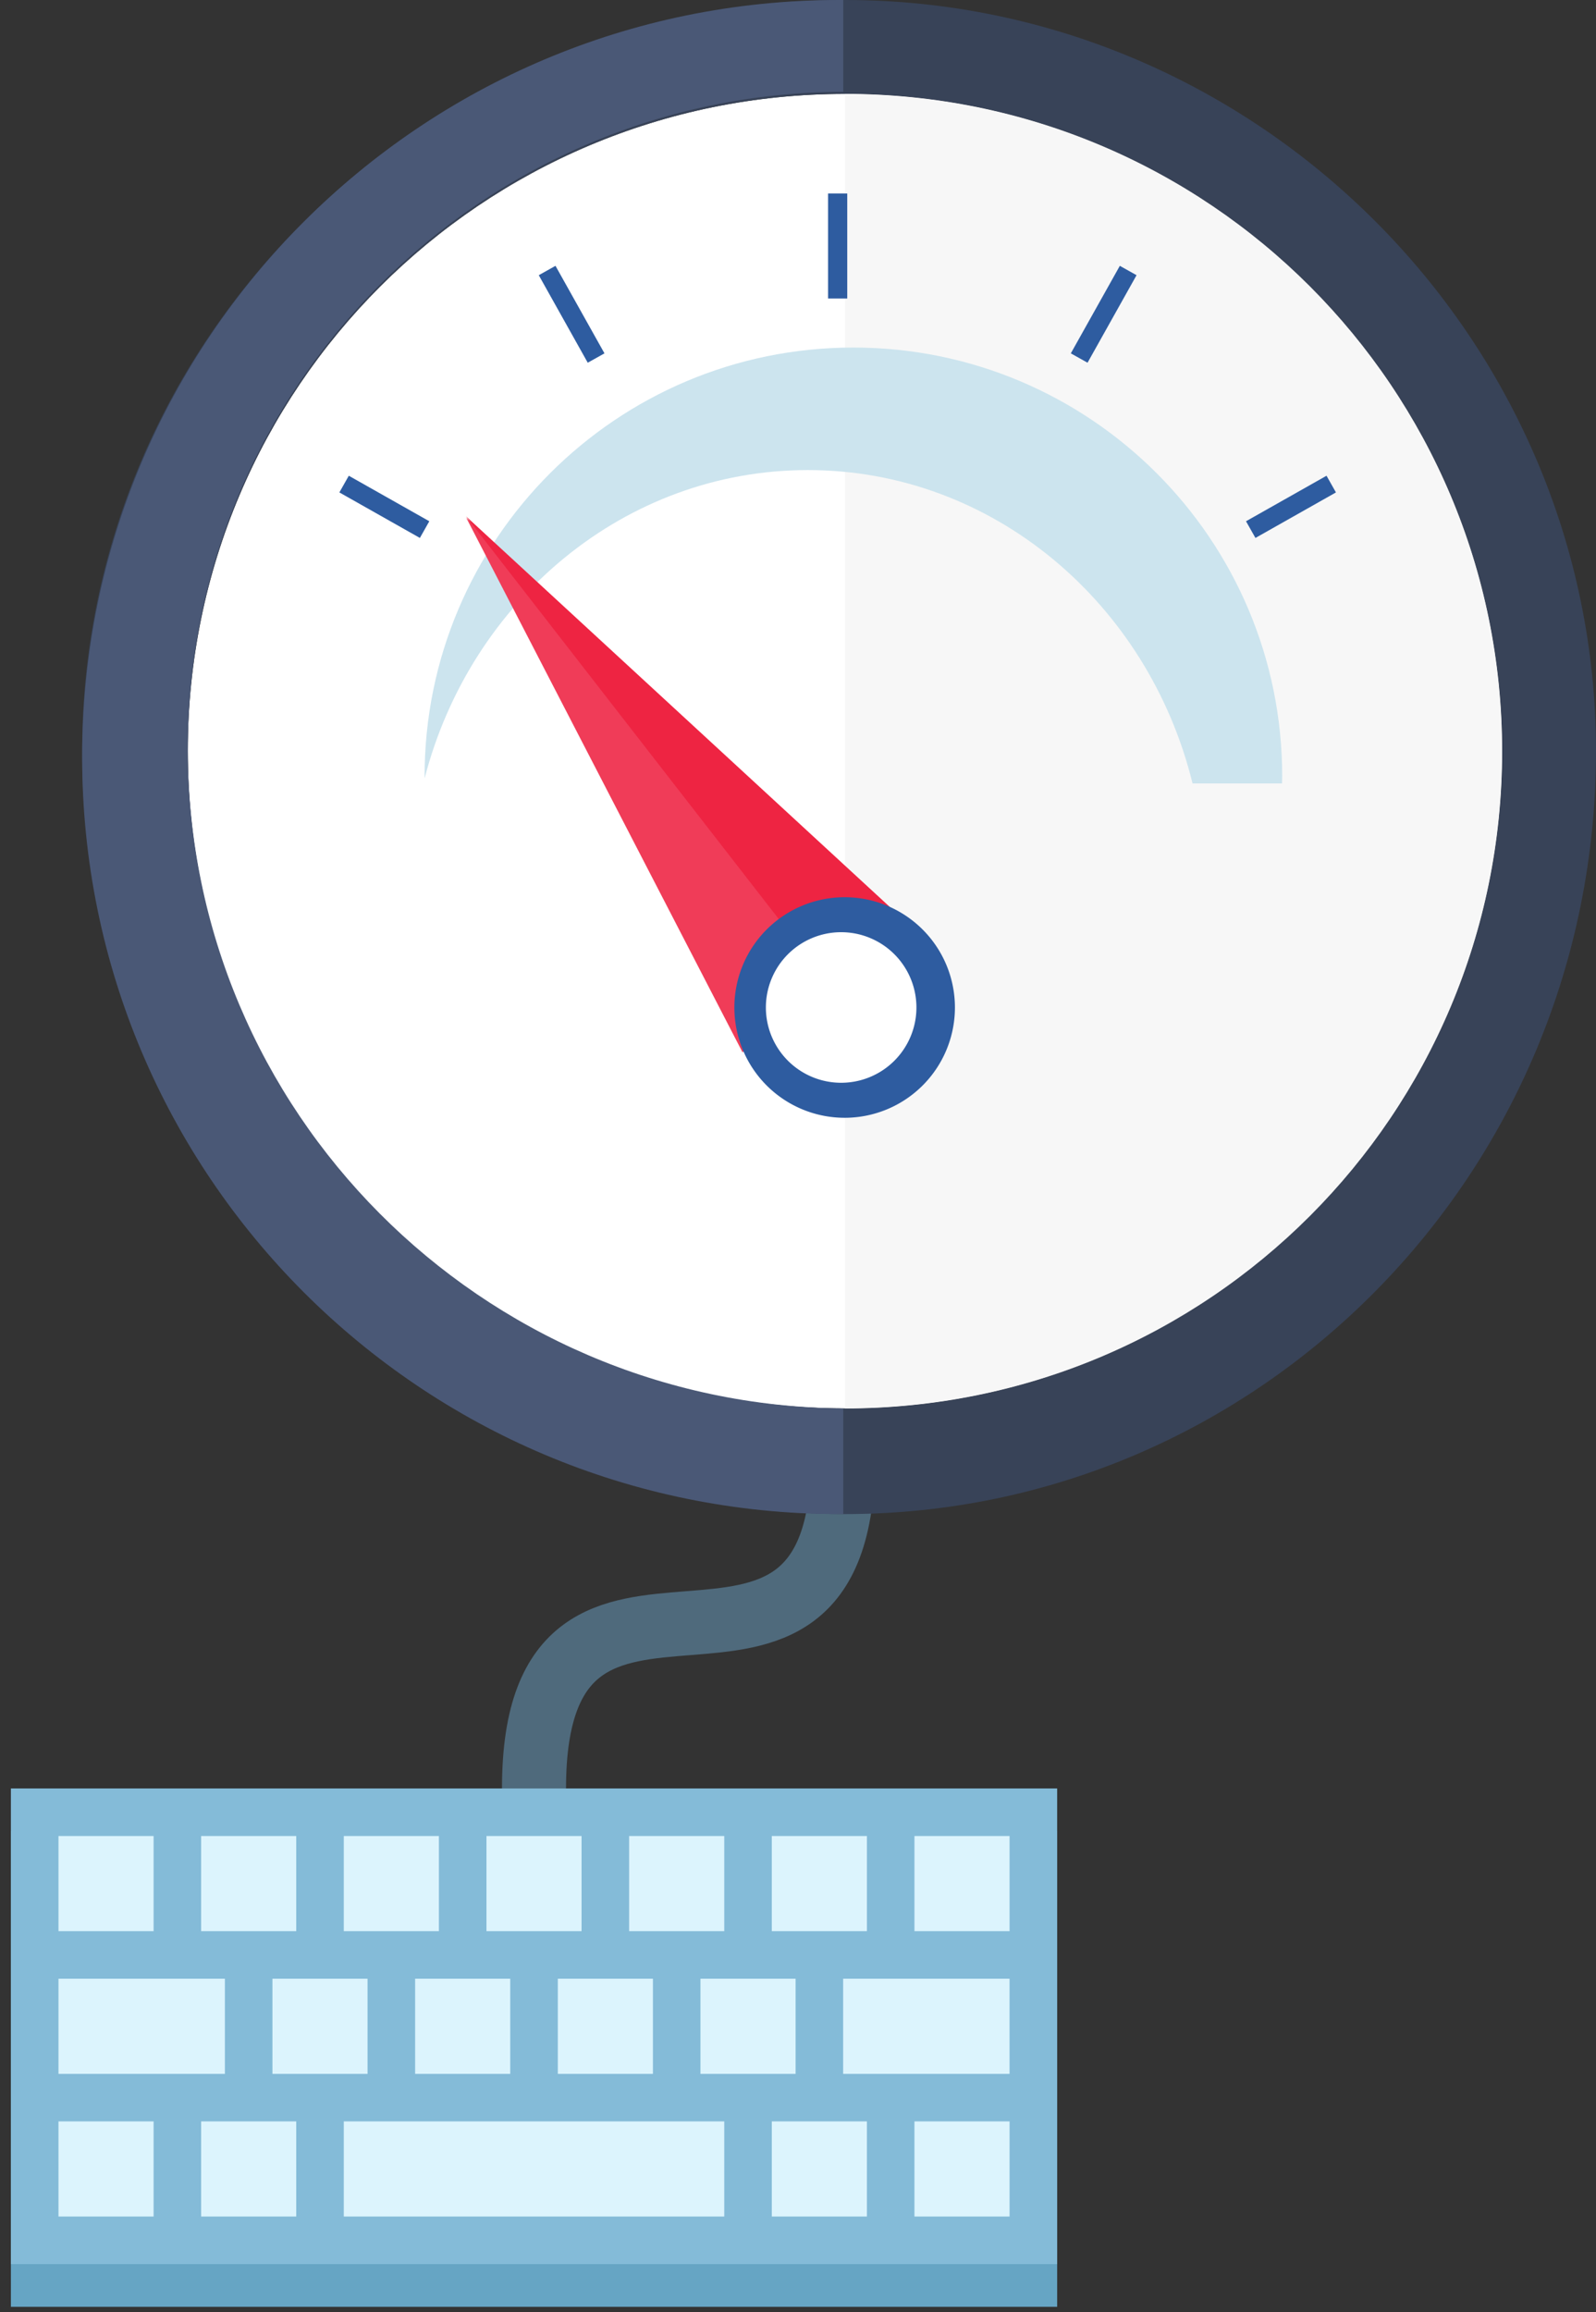 <svg width="136" height="197" viewBox="0 0 136 197" xmlns="http://www.w3.org/2000/svg"><rect x="0" y="0" width="136" height="197" fill="#333333" stroke="none"/><g fill="none"><path d="M72 120c-30.928 0-56-25.072-56-56S41.072 8 72 8s56 25.072 56 56-25.072 56-56 56z" fill="#FFF"/><path d="M45.504 152.378c0-26.16 26.343-1.951 26.343-28.366" stroke="#4F6A7C" stroke-width="5.457"/><path d="M.93 156.016h89.153v40.524H.929v-40.524z" fill="#66A5C4"/><path d="M.93 152.377h89.153v40.524H.929v-40.524z" fill="#84BBD8"/><path d="M4.984 156.428h8.105v8.108H4.984v-8.108zm12.155 0h8.104v8.108h-8.104v-8.108zm12.156 0H37.4v8.108h-8.105v-8.108zm12.158 0h8.104v8.108h-8.104v-8.108zm12.157 0h8.107v8.108H53.61v-8.108zm12.158 0h8.105v8.108h-8.105v-8.108zm12.155 0h8.105v8.108h-8.105v-8.108zM4.984 180.743h8.105v8.104H4.984v-8.104zm12.155 0h8.104v8.104h-8.104v-8.104zm12.156 0h32.422v8.104H29.295v-8.104zm36.473 0h8.105v8.104h-8.105v-8.104zm12.155 0h8.105v8.104h-8.105v-8.104zM4.984 168.587h14.18v8.108H4.984v-8.108zm18.231 0h8.105v8.108h-8.105v-8.108zm12.16 0h8.104v8.108h-8.104v-8.108zm12.158 0h8.104v8.108h-8.104v-8.108zm12.155 0h8.108v8.108h-8.108v-8.108zm12.159 0h14.18v8.108h-14.18v-8.108z" fill="#DCF4FD"/><path d="M72 120c-30.928 0-56-25.072-56-56S41.072 8 72 8s56 25.072 56 56-25.072 56-56 56M72 0C35.878 0 7 28.877 7 64c0 36.122 28.878 65 65 65 35.123 0 64-28.878 64-65 0-35.123-28.877-64-64-64" fill="#384358"/><path d="M72 120c.058 0 .116 0 0 0 31.005 0 56-25.072 56-56S103.005 8 72 8c.116 0 .058 0 0 0v112z" fill="#F7F7F7"/><path d="M68.842 40.05c15.762 0 29.008 11.342 32.778 26.697h7.624c.004-.199.016-.395.016-.596 0-20.182-16.36-36.54-36.541-36.54-20.18 0-36.539 16.358-36.539 36.54 0 .052.003.104.004.156C40.1 51.177 53.232 40.05 68.842 40.05" fill="#CCE4EE"/><g stroke="#2E5CA0" stroke-width="1.633"><path d="M71.38 16.486v8.948m24.756-2.386l-4.176 7.457m21.478 10.739l-6.86 3.878M46.622 23.048l4.174 7.457M29.32 41.244l6.861 3.878"/></g><path d="M71.5 129C35.878 129 7 100.122 7 64.499 7 28.877 35.878 0 71.5 0l.356.001v7.818C40.995 7.896 16 32.939 16 63.819S40.995 119.741 71.856 120v8.999L71.5 129z" fill="#4A5876"/><g><path d="M63.27 89.653L39.734 44.121l38.07 35.087L63.27 89.653z" fill="#F03C58"/><path d="M71.66 85.126L39.71 43.988l38.07 35.088-6.12 6.05z" fill="#EE2442"/></g><g><path d="M81.372 85.839a9.396 9.396 0 0 1-9.398 9.396 9.396 9.396 0 0 1 0-18.792 9.396 9.396 0 0 1 9.398 9.396" fill="#2E5CA0"/><path d="M78.091 85.839a6.414 6.414 0 1 1-12.828-.002 6.414 6.414 0 0 1 12.828.002" fill="#FFF"/></g></g></svg>
